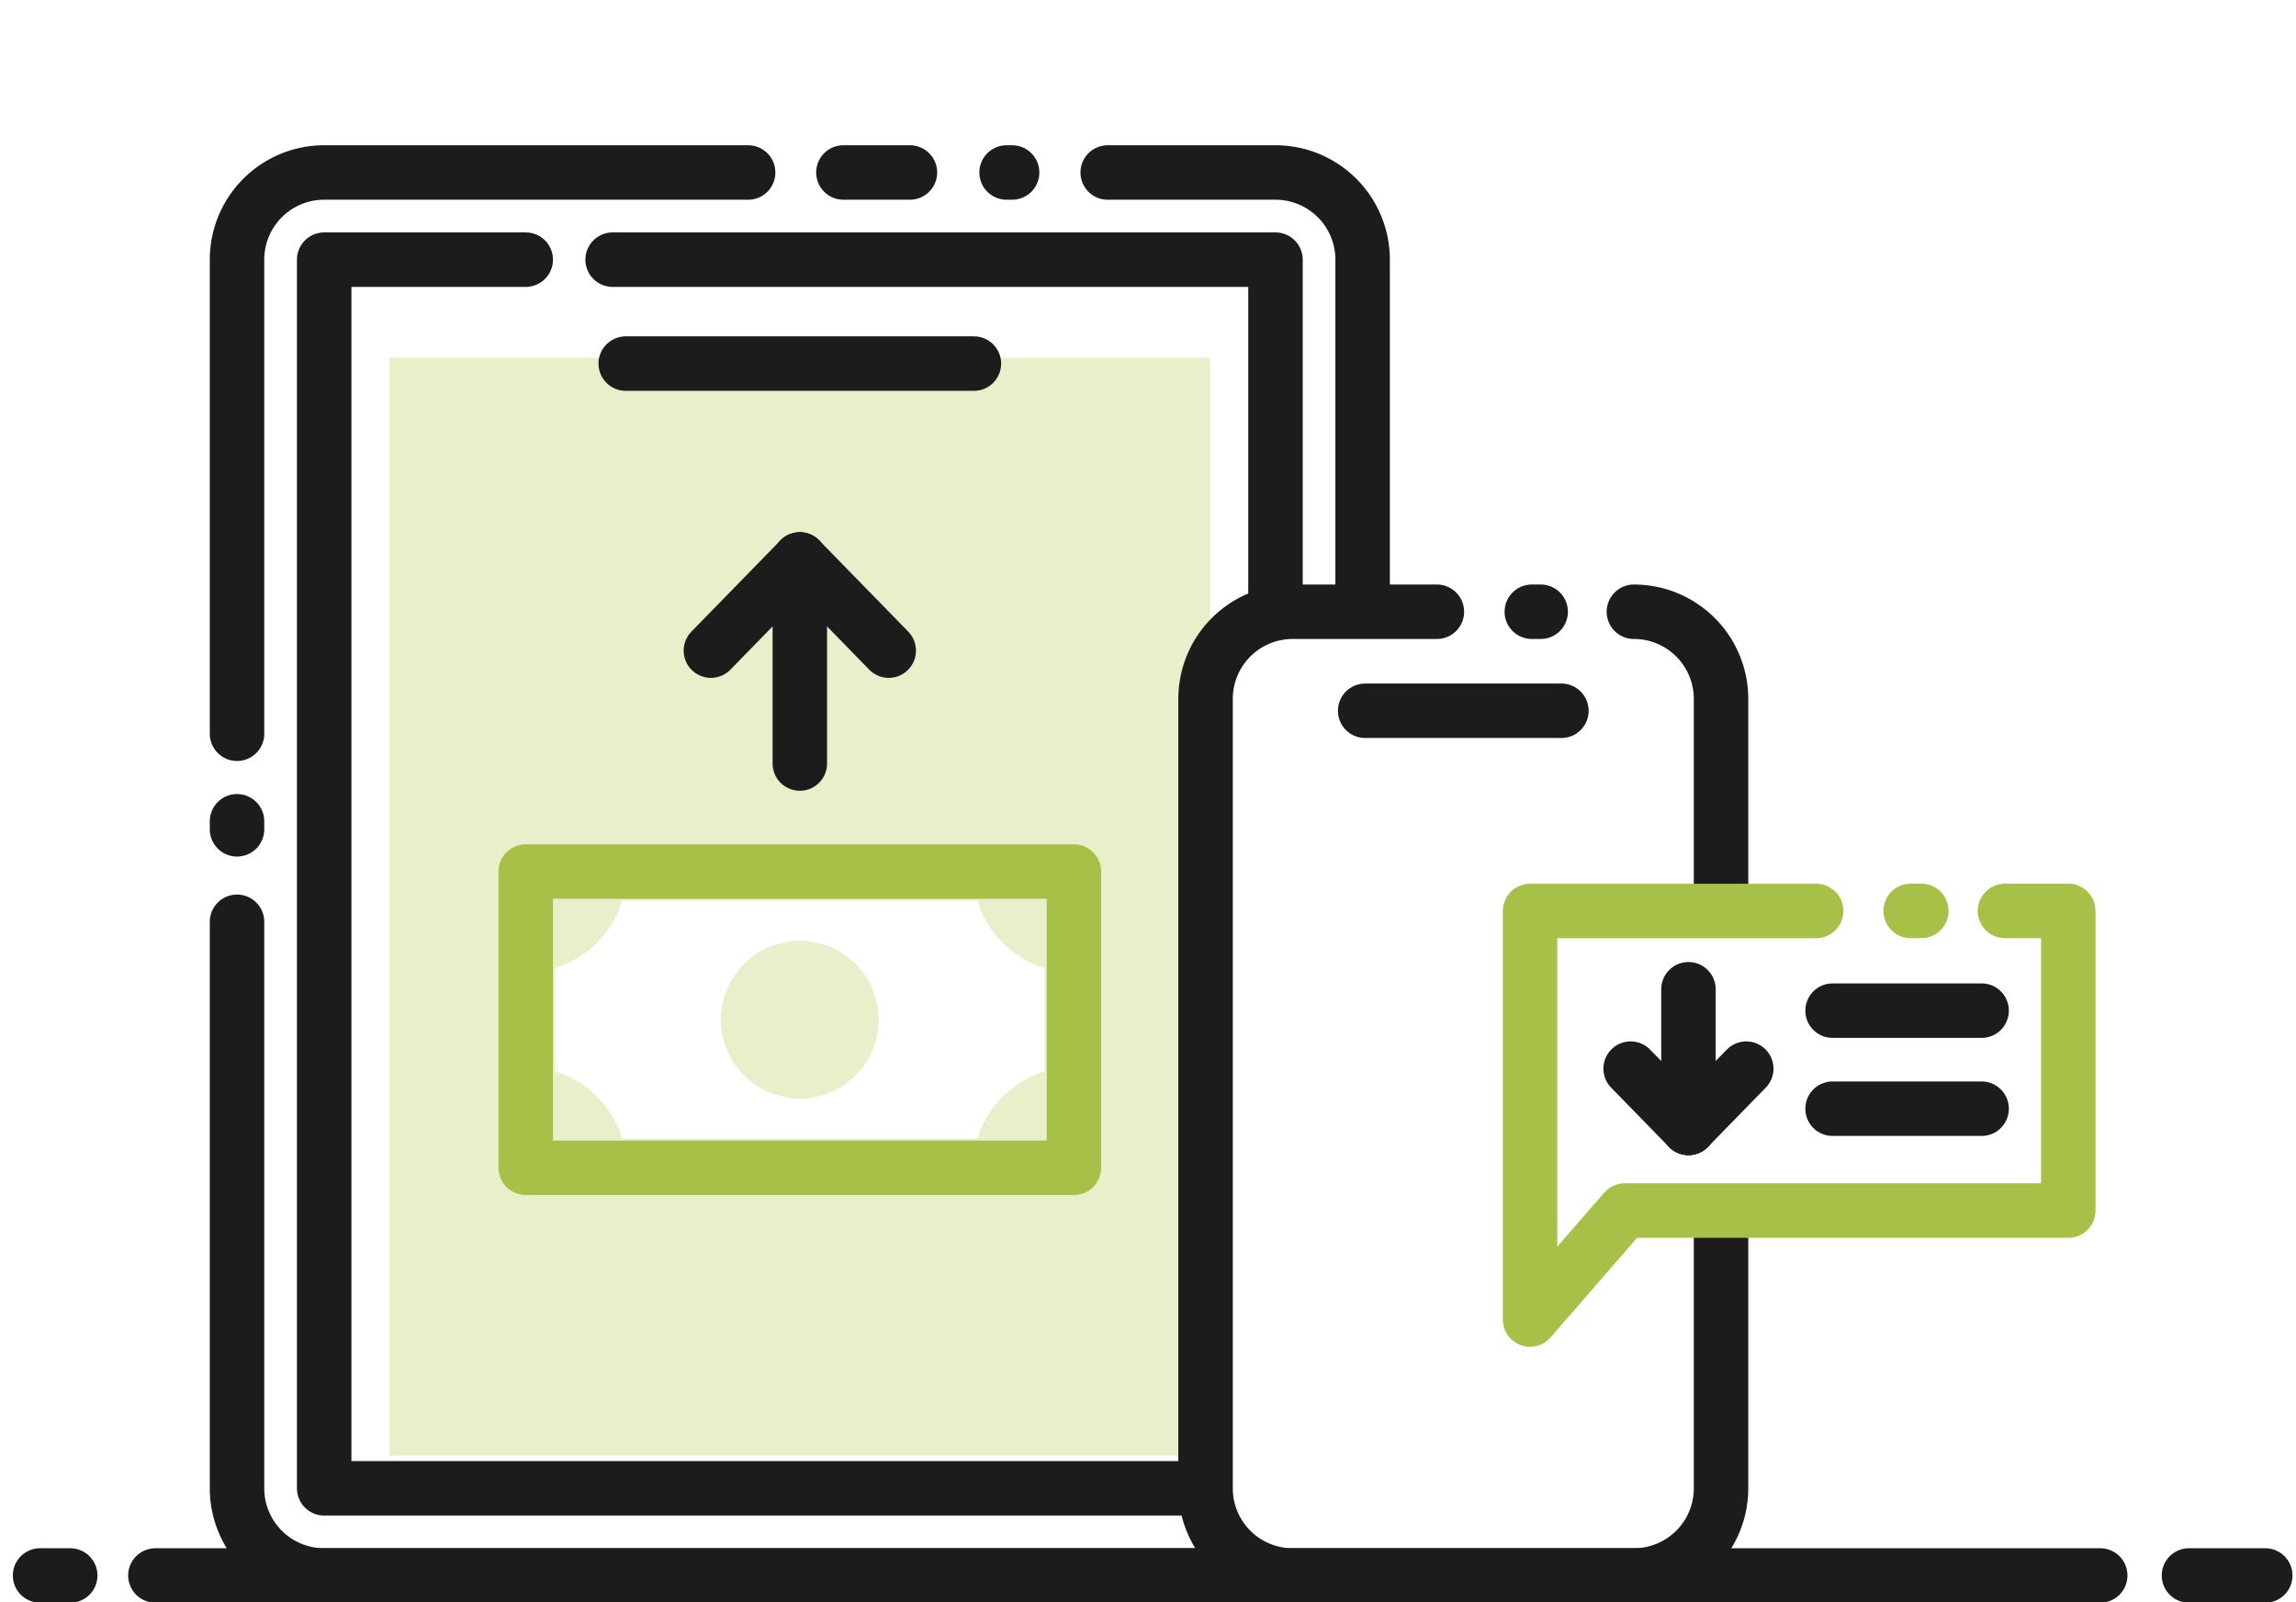 <svg xmlns="http://www.w3.org/2000/svg" xmlns:xlink="http://www.w3.org/1999/xlink" width="172" height="120" viewBox="0 0 172 120">
  <rect x="0" y="0" width="172" height="120" fill="#808080" stroke="none"/>
  <defs>
    <clipPath id="clip-Icon-2">
      <rect width="172" height="120"/>
    </clipPath>
  </defs>
  <g id="Icon-2" clip-path="url(#clip-Icon-2)">
    <rect width="172" height="120" fill="#fff"/>
    <g id="Group_1478" data-name="Group 1478" transform="translate(-302.589 -634.281)">
      <g id="Group_1474" data-name="Group 1474">
        <rect id="Rectangle_79" data-name="Rectangle 79" width="84.322" height="105.081" rx="6.528" transform="translate(320.345 647.2)" fill="#fff"/>
        <path id="Path_760" data-name="Path 760" d="M320.345,703.323v42.43a6.528,6.528,0,0,0,6.528,6.528h71.266a6.528,6.528,0,0,0,6.528-6.528V653.729a6.529,6.529,0,0,0-6.528-6.529H385.57" fill="none" stroke="#1c1c1c" stroke-linecap="round" stroke-linejoin="round" stroke-width="4.08"/>
        <line id="Line_6" data-name="Line 6" y2="0.602" transform="translate(320.345 695.794)" fill="none" stroke="#1c1c1c" stroke-linecap="round" stroke-linejoin="round" stroke-width="4.08"/>
        <path id="Path_761" data-name="Path 761" d="M358.633,647.2h-31.76a6.529,6.529,0,0,0-6.528,6.529v35.507" fill="none" stroke="#1c1c1c" stroke-linecap="round" stroke-linejoin="round" stroke-width="4.08"/>
        <line id="Line_7" data-name="Line 7" x1="4.985" transform="translate(365.77 647.2)" fill="none" stroke="#1c1c1c" stroke-linecap="round" stroke-linejoin="round" stroke-width="4.08"/>
        <line id="Line_8" data-name="Line 8" x1="0.414" transform="translate(377.996 647.2)" fill="none" stroke="#1c1c1c" stroke-linecap="round" stroke-linejoin="round" stroke-width="4.08"/>
        <rect id="Rectangle_80" data-name="Rectangle 80" width="92.024" height="71.265" transform="translate(398.139 653.729) rotate(90)" fill="#fff"/>
        <path id="Path_762" data-name="Path 762" d="M348.482,653.729h49.657v92.024H326.874V653.729h15.1" fill="none" stroke="#1c1c1c" stroke-linecap="round" stroke-linejoin="round" stroke-width="4.08"/>
        <rect id="Rectangle_81" data-name="Rectangle 81" width="82.231" height="61.472" transform="translate(393.242 661.074) rotate(90)" fill="#e9efca"/>
        <g id="Group_1473" data-name="Group 1473">
          <rect id="Rectangle_82" data-name="Rectangle 82" width="41.067" height="22.185" transform="translate(341.973 699.561)" fill="#fff"/>
          <path id="Path_763" data-name="Path 763" d="M349.523,699.561h-7.55v22.186h41.066V699.561H349.523Zm31.343,14.957a7.56,7.56,0,0,0-5.055,5.055H349.2a7.561,7.561,0,0,0-5.056-5.055V706.79a7.561,7.561,0,0,0,5.056-5.055h26.609a7.56,7.56,0,0,0,5.055,5.055Z" fill="#e9efca"/>
          <rect id="Rectangle_83" data-name="Rectangle 83" width="41.067" height="22.185" transform="translate(341.973 699.561)" fill="none" stroke="#a7c148" stroke-linecap="round" stroke-linejoin="round" stroke-width="4.08"/>
          <circle id="Ellipse_3" data-name="Ellipse 3" cx="5.909" cy="5.909" r="5.909" transform="translate(356.597 704.745)" fill="#e9efca"/>
        </g>
        <line id="Line_9" data-name="Line 9" y1="15.28" transform="translate(362.506 676.188)" fill="none" stroke="#1c1c1c" stroke-linecap="round" stroke-linejoin="round" stroke-width="4.08"/>
        <line id="Line_10" data-name="Line 10" x1="6.661" y1="6.824" transform="translate(362.506 676.188)" fill="none" stroke="#1c1c1c" stroke-linecap="round" stroke-linejoin="round" stroke-width="4.08"/>
        <line id="Line_11" data-name="Line 11" y1="6.824" x2="6.661" transform="translate(355.845 676.188)" fill="none" stroke="#1c1c1c" stroke-linecap="round" stroke-linejoin="round" stroke-width="4.08"/>
        <line id="Line_12" data-name="Line 12" x2="26.084" transform="translate(349.464 661.513)" fill="none" stroke="#1c1c1c" stroke-linecap="round" stroke-linejoin="round" stroke-width="4.08"/>
      </g>
      <g id="Group_1476" data-name="Group 1476">
        <g id="Group_1475" data-name="Group 1475">
          <rect id="Rectangle_84" data-name="Rectangle 84" width="38.616" height="72.182" rx="6.528" transform="translate(392.901 680.099)" fill="#fff"/>
          <line id="Line_13" data-name="Line 13" x2="0.665" transform="translate(417.341 680.099)" fill="none" stroke="#1c1c1c" stroke-linecap="round" stroke-linejoin="round" stroke-width="4.08"/>
          <path id="Path_764" data-name="Path 764" d="M424.989,680.1a6.529,6.529,0,0,1,6.528,6.529v59.125a6.528,6.528,0,0,1-6.528,6.528h-25.56a6.528,6.528,0,0,1-6.528-6.528V686.628a6.529,6.529,0,0,1,6.528-6.529h10.8" fill="none" stroke="#1c1c1c" stroke-linecap="round" stroke-linejoin="round" stroke-width="4.08"/>
          <line id="Line_14" data-name="Line 14" x2="14.701" transform="translate(404.858 687.517)" fill="none" stroke="#1c1c1c" stroke-linecap="round" stroke-linejoin="round" stroke-width="4.08"/>
        </g>
        <path id="Path_765" data-name="Path 765" d="M457.531,724.95H424.3l-7.09,8.161v-30.6h40.323Z" fill="#fff"/>
        <line id="Line_15" data-name="Line 15" x2="0.798" transform="translate(445.721 702.507)" fill="none" stroke="#a7c148" stroke-linecap="round" stroke-linejoin="round" stroke-width="4.08"/>
        <path id="Path_766" data-name="Path 766" d="M452.785,702.507h4.745V724.95H424.3l-7.09,8.161v-30.6h21.432" fill="none" stroke="#a7c148" stroke-linecap="round" stroke-linejoin="round" stroke-width="4.08"/>
        <line id="Line_16" data-name="Line 16" y2="10.383" transform="translate(429.076 708.374)" fill="none" stroke="#1c1c1c" stroke-linecap="round" stroke-linejoin="round" stroke-width="4.08"/>
        <line id="Line_17" data-name="Line 17" x1="4.331" y2="4.437" transform="translate(429.076 714.32)" fill="none" stroke="#1c1c1c" stroke-linecap="round" stroke-linejoin="round" stroke-width="4.08"/>
        <line id="Line_18" data-name="Line 18" x2="4.331" y2="4.437" transform="translate(424.744 714.32)" fill="none" stroke="#1c1c1c" stroke-linecap="round" stroke-linejoin="round" stroke-width="4.08"/>
        <line id="Line_19" data-name="Line 19" x2="11.166" transform="translate(439.872 709.977)" fill="none" stroke="#1c1c1c" stroke-linecap="round" stroke-linejoin="round" stroke-width="4.08"/>
        <line id="Line_20" data-name="Line 20" x2="11.166" transform="translate(439.872 717.321)" fill="none" stroke="#1c1c1c" stroke-linecap="round" stroke-linejoin="round" stroke-width="4.08"/>
      </g>
      <g id="Group_1477" data-name="Group 1477">
        <line id="Line_21" data-name="Line 21" x2="5.716" transform="translate(466.57 752.281)" fill="none" stroke="#1c1c1c" stroke-linecap="round" stroke-linejoin="round" stroke-width="4.08"/>
        <line id="Line_22" data-name="Line 22" x2="145.693" transform="translate(314.23 752.281)" fill="none" stroke="#1c1c1c" stroke-linecap="round" stroke-linejoin="round" stroke-width="4.08"/>
        <line id="Line_23" data-name="Line 23" x2="2.26" transform="translate(305.59 752.281)" fill="none" stroke="#1c1c1c" stroke-linecap="round" stroke-linejoin="round" stroke-width="4.08"/>
      </g>
    </g>
  </g>
</svg>

